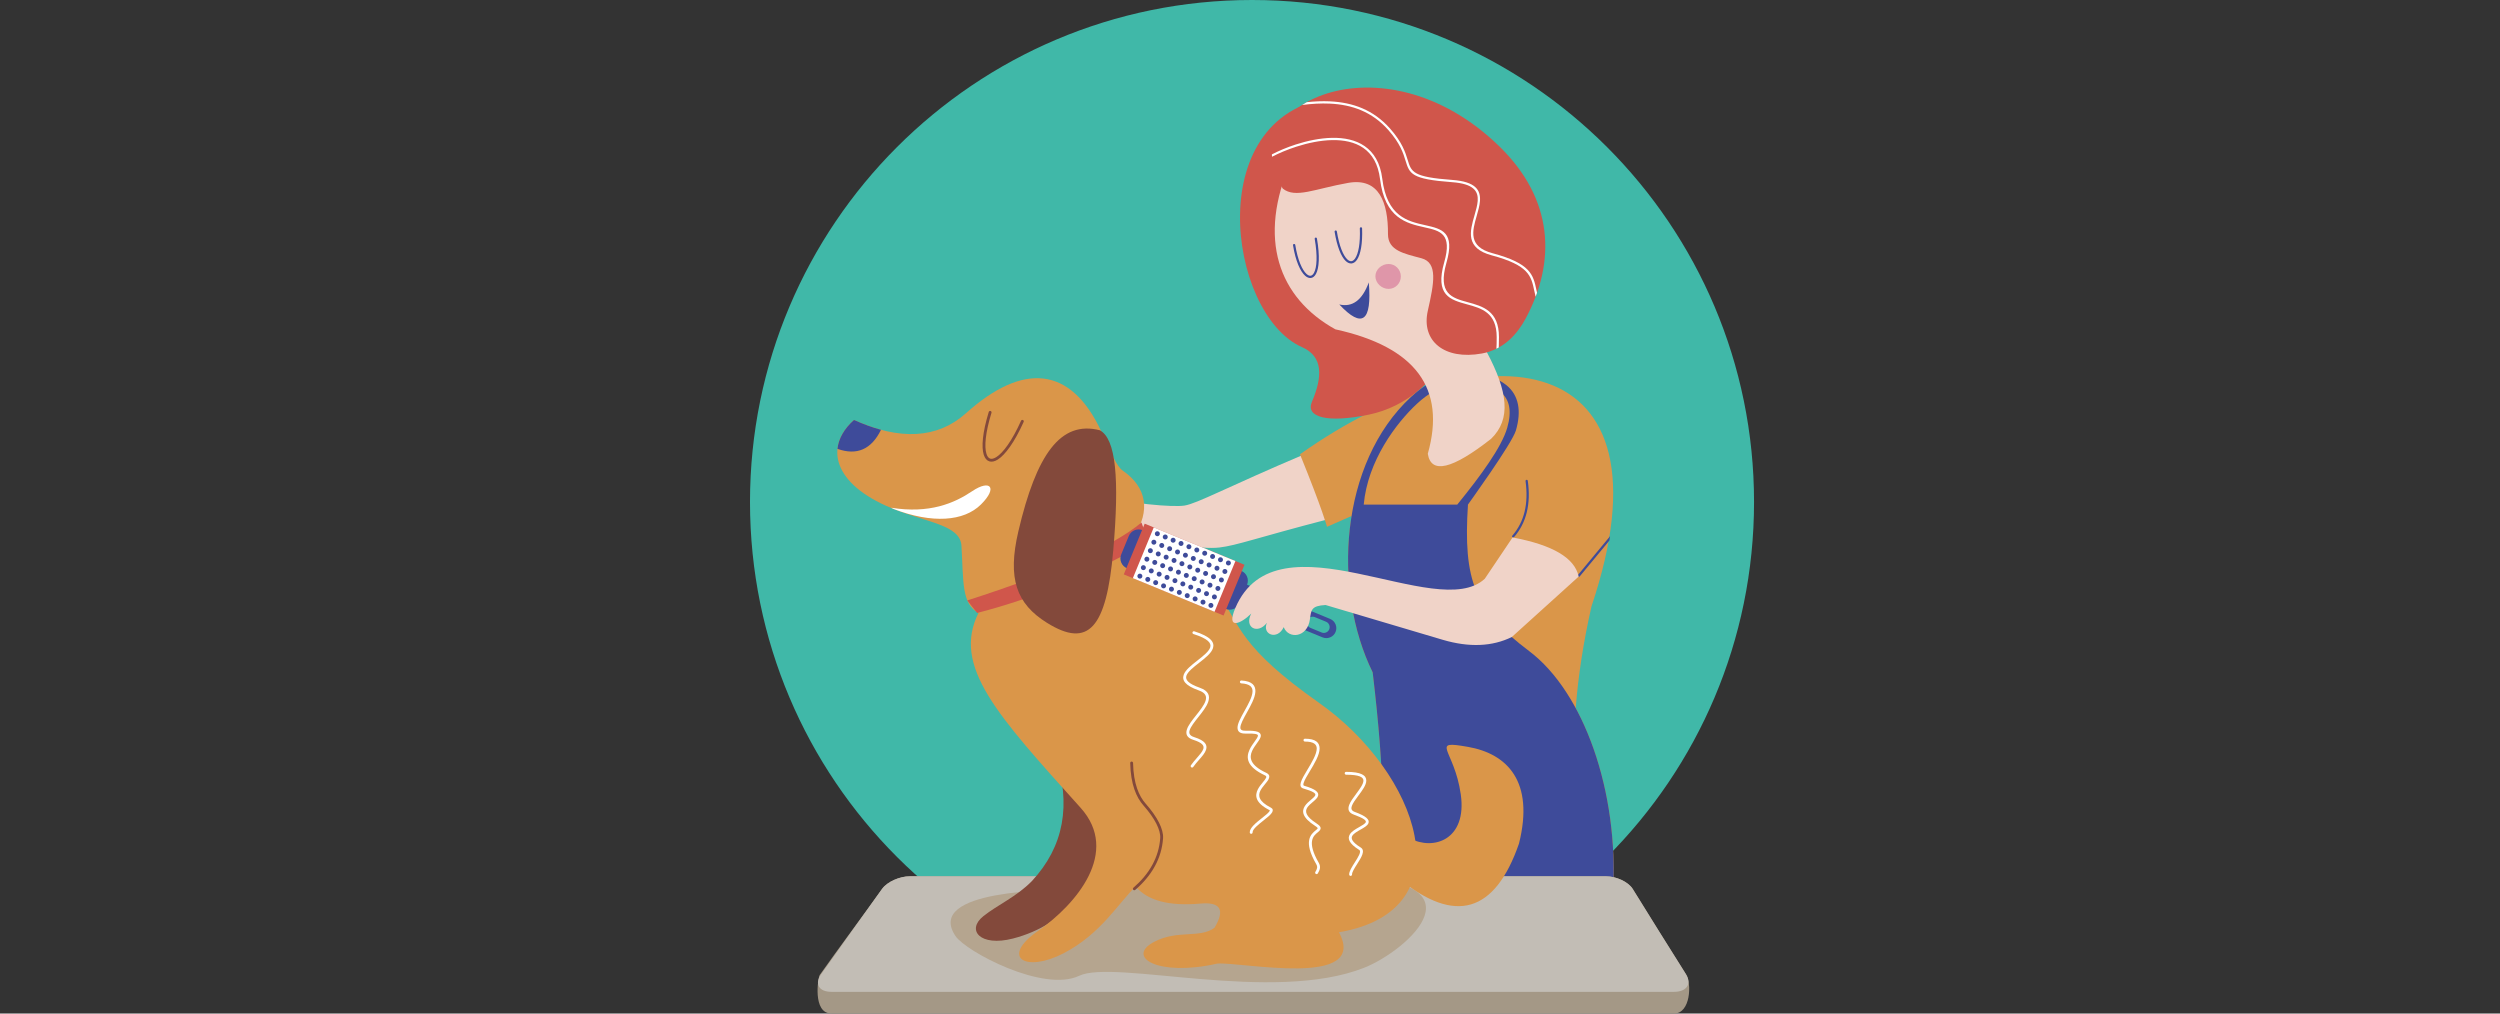 <svg width="370" height="150" viewBox="0 0 370 150" fill="none" xmlns="http://www.w3.org/2000/svg">
<rect x="0" y="0" width="370" height="150" fill="#333333" stroke="none"/>
<g clip-path="url(#clip0_19:3937)">
<path d="M185.299 148.598C226.334 148.598 259.598 115.333 259.598 74.299C259.598 33.265 226.334 0 185.299 0C144.265 0 111 33.265 111 74.299C111 115.333 144.265 148.598 185.299 148.598Z" fill="#40B8A8"/>
<path fill-rule="evenodd" clip-rule="evenodd" d="M169.127 79.268C166.391 78.159 165.142 79.386 164.629 80.137C163.588 81.659 162.01 82.972 160.499 82.899C158.988 82.826 158.437 81.169 159.657 80.689C160.877 80.209 162.947 79.624 162.55 78.006C162.126 76.273 158.083 75.404 157.132 77.217C156.603 78.224 157.374 79.272 158.578 81.136C159.063 81.887 158.161 82.413 157.526 82.241C156.396 81.935 154.685 80.648 153.423 77.874C152.692 76.268 153.688 74.8 154.869 73.681C157.245 71.428 157.665 72.301 160.371 72.952C167.449 74.655 173.667 75.083 175.309 74.823C177.2 74.524 181.57 72.105 193.144 67.194C195.81 73.438 196.669 76.822 196.669 76.822C185.866 79.628 183.098 80.718 180.465 81.031C177.832 81.345 171.863 80.378 169.127 79.268Z" fill="#F0D3C8"/>
<path fill-rule="evenodd" clip-rule="evenodd" d="M233.206 104.805C233.572 100.027 234.349 95.01 235.538 89.752C248.539 51.075 219.684 47.924 192.397 67.234C195.764 75.511 196.395 77.967 196.395 77.967L200.033 76.366C198.741 84.353 199.906 92.887 203.158 99.512C205.015 115.11 205.155 125.773 203.579 131.499L238.723 132.13C239.318 122.022 237.144 112.08 233.206 104.805Z" fill="#DA9649"/>
<path fill-rule="evenodd" clip-rule="evenodd" d="M238.723 132.13C239.609 117.095 234.366 102.427 226.307 96.355C218.248 90.282 216.535 85.95 217.258 74.679C217.248 74.679 223.792 65.641 224.355 63.702C224.775 62.254 224.878 60.971 224.661 59.865C224.434 58.706 223.863 57.748 222.947 57C222.277 56.452 221.426 56.026 220.391 55.726C216.154 54.496 212.288 55.547 208.831 58.746C198.26 68.525 197.152 87.276 203.158 99.512C205.015 115.11 205.155 125.773 203.579 131.499L238.723 132.13ZM215.675 74.679H201.832C202.411 68.246 206.598 62.638 209.741 59.729C212.831 56.871 216.268 55.926 220.017 57.015C220.875 57.264 221.569 57.607 222.101 58.041C222.762 58.582 223.175 59.278 223.341 60.123C223.518 61.021 223.425 62.093 223.066 63.328C222.246 66.15 219.202 70.349 215.675 74.679Z" fill="#3E4B9A"/>
<path fill-rule="evenodd" clip-rule="evenodd" d="M224.076 79.497C224.015 79.567 223.909 79.574 223.839 79.514C223.769 79.453 223.761 79.347 223.822 79.277C224.705 78.258 225.311 77.078 225.637 75.737C225.965 74.39 226.013 72.878 225.781 71.202C225.769 71.111 225.833 71.026 225.925 71.013C226.017 71 226.102 71.064 226.114 71.156C226.352 72.874 226.301 74.427 225.963 75.815C225.624 77.21 224.994 78.437 224.076 79.497Z" fill="#3E4B9A"/>
<path fill-rule="evenodd" clip-rule="evenodd" d="M238.187 80.008C238.224 79.788 238.258 79.571 238.292 79.354L233.539 85.093C233.48 85.165 233.49 85.271 233.561 85.33C233.633 85.389 233.739 85.379 233.798 85.308L238.187 80.008Z" fill="#3E4B9A"/>
<path fill-rule="evenodd" clip-rule="evenodd" d="M198.056 14.334C218.581 12.57 223.028 31.455 216.154 50.005C212.68 56.283 208.186 60.206 202.58 61.369C196.428 62.644 193.197 61.746 194.163 59.475C195.73 55.784 195.879 52.777 192.689 51.373C181.628 46.501 177.531 16.098 198.056 14.334Z" fill="#D0564B"/>
<path fill-rule="evenodd" clip-rule="evenodd" d="M220.047 52.109C223.15 57.939 223.699 62.025 220.679 64.946C214.918 69.469 211.797 70.205 211.314 67.156C214.056 57.481 209.497 51.343 197.635 48.742C189.277 44.115 185.98 35.367 191.111 23.804C196.68 11.257 220.154 16.976 218.679 37.167C218.232 43.297 218.085 48.422 220.047 52.109Z" fill="#F0D3C8"/>
<path fill-rule="evenodd" clip-rule="evenodd" d="M225.729 47.269C224.561 49.386 222.609 51.724 219.311 52.319C213.744 53.324 210.315 50.447 211.314 46.006C212.24 41.888 212.839 38.881 210.367 38.219C207.824 37.539 205.407 37.099 205.421 34.642C205.45 29.966 204.112 26.252 199.529 27.066C194.574 27.945 191.714 29.412 189.848 27.907C181.988 15.562 204.604 4.757 221.941 21.7C229.864 29.442 230.417 38.63 225.729 47.269Z" fill="#D0564B"/>
<path fill-rule="evenodd" clip-rule="evenodd" d="M191.367 36.299C191.352 36.208 191.414 36.122 191.506 36.107C191.597 36.093 191.683 36.155 191.698 36.246C192.068 38.533 192.735 39.98 193.377 40.555C193.596 40.751 193.805 40.836 193.986 40.807L193.99 40.806C194.168 40.776 194.335 40.631 194.475 40.37C194.884 39.603 195.023 37.946 194.576 35.354C194.56 35.263 194.622 35.176 194.713 35.16C194.804 35.145 194.892 35.206 194.907 35.298C195.369 37.97 195.211 39.704 194.77 40.528C194.578 40.887 194.328 41.089 194.045 41.137L194.04 41.138C193.756 41.184 193.452 41.072 193.153 40.804C192.462 40.185 191.75 38.667 191.367 36.299Z" fill="#3E4B9A"/>
<path fill-rule="evenodd" clip-rule="evenodd" d="M197.522 34.301C197.507 34.21 197.569 34.123 197.661 34.108C197.752 34.093 197.839 34.156 197.853 34.247C198.209 36.431 198.791 37.797 199.383 38.373C199.599 38.583 199.811 38.678 200.005 38.658C200.198 38.637 200.387 38.5 200.559 38.247C201.033 37.551 201.34 36.065 201.255 33.806C201.252 33.714 201.325 33.636 201.417 33.633C201.51 33.63 201.588 33.702 201.591 33.794C201.678 36.13 201.347 37.688 200.837 38.436C200.606 38.774 200.333 38.96 200.039 38.991C199.744 39.023 199.441 38.897 199.148 38.613C198.51 37.993 197.891 36.561 197.522 34.301Z" fill="#3E4B9A"/>
<path fill-rule="evenodd" clip-rule="evenodd" d="M202.581 41.797C203.062 47.593 201.606 48.681 198.214 45.059C200.162 45.511 201.617 44.423 202.581 41.797Z" fill="#3E4B9A"/>
<path fill-rule="evenodd" clip-rule="evenodd" d="M221.818 51.43C221.704 51.493 221.587 51.555 221.468 51.613C221.499 51.221 221.51 50.681 221.51 49.889C221.51 46.246 219.244 45.626 217.131 45.047C214.635 44.363 212.338 43.733 213.748 38.803C214.959 34.569 213.151 34.164 210.822 33.644C208.203 33.058 204.962 32.334 204.246 26.508C203.968 24.245 203.051 22.781 201.77 21.896C200.502 21.019 198.868 20.702 197.139 20.737C195.396 20.771 193.554 21.164 191.885 21.701C190.5 22.147 189.238 22.687 188.253 23.202C188.247 23.084 188.241 22.966 188.241 22.849C189.229 22.334 190.453 21.81 191.783 21.381C193.478 20.836 195.352 20.437 197.132 20.401C198.927 20.366 200.628 20.699 201.961 21.62C203.318 22.558 204.289 24.098 204.58 26.467C205.267 32.058 208.379 32.754 210.894 33.317C213.42 33.881 215.38 34.32 214.071 38.895C212.755 43.5 214.894 44.086 217.219 44.723C219.452 45.335 221.846 45.991 221.846 49.889C221.846 50.552 221.839 51.047 221.818 51.43ZM192.722 15.537C194.123 15.357 195.49 15.274 196.805 15.335C200.096 15.486 203.071 16.54 205.462 19.233C207.235 21.228 207.685 22.691 208.018 23.776C208.618 25.726 208.863 26.521 214.896 26.962C218.115 27.197 218.803 28.308 218.7 29.729C218.652 30.387 218.441 31.12 218.226 31.866C217.544 34.241 216.827 36.735 220.784 37.795C226.277 39.265 226.613 40.853 227.069 43.011C227.13 43.302 227.194 43.603 227.272 43.916C227.344 43.723 227.414 43.53 227.482 43.337C227.453 43.203 227.425 43.072 227.397 42.943C226.917 40.668 226.563 38.993 220.871 37.469C217.245 36.499 217.913 34.173 218.55 31.958C218.769 31.196 218.984 30.446 219.035 29.753C219.153 28.14 218.41 26.882 214.92 26.627C209.116 26.203 208.891 25.471 208.339 23.677C207.996 22.563 207.534 21.061 205.714 19.011C203.252 16.239 200.197 15.155 196.819 14.999C195.714 14.948 194.575 14.997 193.412 15.118C193.175 15.252 192.945 15.392 192.722 15.537Z" fill="white"/>
<path fill-rule="evenodd" clip-rule="evenodd" d="M205.506 39.068C204.501 39.068 203.559 39.868 203.559 40.887C203.559 41.906 204.501 42.758 205.506 42.758C206.511 42.758 207.325 41.932 207.325 40.913C207.325 39.894 206.511 39.068 205.506 39.068Z" fill="#DF96A9"/>
<path fill-rule="evenodd" clip-rule="evenodd" d="M247.768 150C206.196 150 164.624 150 123.052 150C120.205 150 121.071 144.654 121.317 144.305C124.299 140.08 127.544 135.768 130.55 131.551C131.285 130.52 133.132 129.688 134.672 129.688C169.007 129.688 203.341 129.688 237.676 129.688C239.216 129.688 240.999 130.522 241.636 131.553C244.244 135.773 246.878 139.99 249.531 144.198C250.402 145.578 250.192 150 247.768 150Z" fill="#A49886"/>
<path fill-rule="evenodd" clip-rule="evenodd" d="M134.672 129.688C169.007 129.688 203.341 129.688 237.676 129.688C239.216 129.688 240.999 130.522 241.636 131.553C244.244 135.773 246.884 139.988 249.531 144.198C250.418 145.609 249.632 146.792 247.768 146.792C206.196 146.792 164.624 146.792 123.052 146.792C121.187 146.792 120.523 145.608 121.517 144.199C124.499 139.976 127.544 135.768 130.55 131.551C131.285 130.519 133.132 129.688 134.672 129.688Z" fill="#C2BDB5"/>
<path fill-rule="evenodd" clip-rule="evenodd" d="M158.92 131.68C155.983 131.68 136.734 131.625 141.424 138.55C142.961 140.819 154.411 146.941 159.707 144.42C164.927 141.934 188.366 148.583 201.912 143.222C208.197 140.735 220.982 129.712 197.308 129.712C191.999 129.712 162.647 126.841 160.298 131.089L158.92 131.68Z" fill="#B5A58F"/>
<path fill-rule="evenodd" clip-rule="evenodd" d="M208.639 124.056C212.14 125.951 217.156 124.294 216.194 117.561C215.232 110.829 211.473 109.524 217.255 110.536C223.036 111.548 227.125 115.617 224.81 124.852C221.247 135.13 215.326 136.853 207.048 130.021L208.639 124.056Z" fill="#DA9649"/>
<path fill-rule="evenodd" clip-rule="evenodd" d="M156.149 111.729C160.279 112.661 163.063 116.328 164.499 122.731C162.548 130.526 157.977 136.821 149.919 138.902C145.047 140.161 142.971 137.636 145.544 135.589C147.65 133.913 150.385 132.762 152.702 130.419C157.459 125.314 158.608 119.084 156.149 111.729Z" fill="#83493B"/>
<path fill-rule="evenodd" clip-rule="evenodd" d="M180.141 142.614C171.41 144.598 166.487 141.627 170.862 139.367C174.324 137.577 177.565 138.913 179.743 137.312C181.349 134.643 180.642 133.45 177.622 133.733C173.034 134.134 169.852 133.295 168.078 131.215C165.529 133.615 162.99 138.186 157.407 141.089C151.825 143.993 147.933 141.745 153.63 137.776C159.327 133.807 165.819 126.097 159.926 119.55C147.545 105.794 140.883 98.599 144.815 90.721C142.286 89.352 142.613 86.097 142.297 80.78C142.111 77.649 137.162 77.359 131.958 75.212C123.252 71.621 121.983 66.089 126.39 62.156C133.165 65.213 138.745 64.945 142.959 61.162C151.407 53.579 158.469 54.177 162.975 63.813C164.53 67.139 165.252 69.018 166.156 69.645C169.805 72.176 170.216 75.623 167.879 79.322C172.788 81.04 176.705 82.272 180.141 87.473C183.576 92.675 183.454 95.733 195.251 104.043C209.802 114.291 217.295 134.728 198.168 137.975C202.651 146.367 183.534 142.295 180.141 142.614Z" fill="#DA9649"/>
<path fill-rule="evenodd" clip-rule="evenodd" d="M146.336 60.967C146.37 60.856 146.488 60.792 146.6 60.826C146.711 60.86 146.774 60.978 146.74 61.09C145.829 64.069 145.666 66.11 145.995 67.165C146.116 67.555 146.302 67.792 146.535 67.872C146.773 67.954 147.081 67.883 147.442 67.657C148.456 67.024 149.779 65.251 151.117 62.268C151.165 62.161 151.29 62.114 151.397 62.161C151.503 62.209 151.551 62.334 151.503 62.44C150.128 65.505 148.743 67.344 147.666 68.017C147.191 68.314 146.76 68.397 146.398 68.273C146.032 68.147 145.755 67.818 145.591 67.29C145.24 66.164 145.398 64.033 146.336 60.967Z" fill="#83493B"/>
<path fill-rule="evenodd" clip-rule="evenodd" d="M131.891 75.146C137.564 76.055 141.219 74.486 143.887 72.693C146.556 70.9 147.719 72.142 145.183 74.662C142.647 77.181 137.965 77.515 132.289 75.344L131.891 75.146Z" fill="white"/>
<path fill-rule="evenodd" clip-rule="evenodd" d="M168.018 131.705C167.929 131.781 167.795 131.772 167.719 131.684C167.643 131.596 167.653 131.462 167.741 131.386C168.873 130.407 169.863 129.267 170.573 127.951C171.2 126.79 171.61 125.49 171.711 124.042C171.753 123.443 171.552 122.717 171.146 121.915C170.721 121.077 170.073 120.161 169.245 119.225C168.712 118.622 168.234 117.839 167.881 116.807C167.532 115.785 167.306 114.515 167.271 112.926C167.268 112.809 167.361 112.713 167.477 112.71C167.594 112.708 167.691 112.801 167.693 112.918C167.727 114.458 167.945 115.686 168.282 116.671C168.614 117.646 169.063 118.381 169.562 118.946C170.414 119.909 171.082 120.855 171.523 121.725C171.963 122.594 172.18 123.394 172.133 124.07C172.028 125.583 171.6 126.94 170.946 128.151C170.209 129.515 169.187 130.695 168.018 131.705Z" fill="#83493B"/>
<path fill-rule="evenodd" clip-rule="evenodd" d="M143.158 88.864C156.097 84.703 164.691 80.859 168.939 77.332C169.602 79.187 169.934 80.115 169.934 80.115C161.968 84.873 153.529 88.408 144.616 90.719L143.158 88.864Z" fill="#D0564B"/>
<path fill-rule="evenodd" clip-rule="evenodd" d="M162.775 63.679C165.169 64.961 165.681 70.867 164.763 81.441C163.758 93.026 161.075 95.992 154.955 92.178C150.42 89.352 149.082 85.636 150.713 78.658C153.376 67.267 156.96 62.181 162.775 63.679Z" fill="#83493B"/>
<path fill-rule="evenodd" clip-rule="evenodd" d="M176.63 93.837C176.519 93.802 176.457 93.683 176.492 93.572C176.527 93.46 176.646 93.399 176.757 93.434C179.2 94.21 179.797 95.055 179.52 95.93L179.512 95.95C179.266 96.689 178.365 97.393 177.468 98.095C176.634 98.748 175.801 99.4 175.59 100.001C175.387 100.581 175.822 101.172 177.57 101.786C178.907 102.256 179.116 103.017 178.807 103.898C178.556 104.614 177.94 105.392 177.342 106.146C176.783 106.851 176.239 107.537 176.066 108.085L176.064 108.094C175.93 108.529 176.074 108.886 176.746 109.097L176.757 109.101C178.376 109.614 178.724 110.242 178.497 110.961C178.345 111.446 177.911 111.939 177.446 112.467L177.436 112.478C177.147 112.807 176.845 113.151 176.603 113.505C176.538 113.601 176.406 113.626 176.309 113.561C176.213 113.495 176.188 113.363 176.254 113.266C176.508 112.894 176.819 112.539 177.118 112.2L177.128 112.187C177.562 111.694 177.968 111.233 178.093 110.834C178.243 110.358 177.938 109.919 176.628 109.504L176.619 109.502C175.645 109.195 175.449 108.648 175.659 107.969L175.662 107.957C175.858 107.337 176.426 106.62 177.011 105.882C177.587 105.156 178.181 104.407 178.408 103.759C178.635 103.113 178.464 102.548 177.431 102.186C175.381 101.466 174.903 100.68 175.191 99.862C175.443 99.143 176.325 98.453 177.208 97.762C178.056 97.099 178.907 96.433 179.112 95.816L179.115 95.803C179.317 95.167 178.767 94.515 176.63 93.837Z" fill="white"/>
<path fill-rule="evenodd" clip-rule="evenodd" d="M183.707 101.137C183.59 101.13 183.501 101.029 183.508 100.913C183.515 100.796 183.615 100.708 183.732 100.714C185.349 100.81 185.85 101.476 185.796 102.399L185.795 102.406C185.741 103.297 185.121 104.408 184.544 105.445C184.035 106.358 183.559 107.211 183.574 107.717C183.582 107.999 183.805 108.165 184.387 108.148C186.044 108.101 186.586 108.364 186.6 108.854C186.609 109.187 186.336 109.568 186.012 110.019C185.775 110.349 185.507 110.721 185.323 111.117L185.318 111.128C184.874 112.092 184.957 113.24 187.398 114.375C187.892 114.604 187.939 114.918 187.762 115.298C187.654 115.53 187.449 115.779 187.223 116.053C186.984 116.344 186.717 116.667 186.545 117.003C186.173 117.73 186.245 118.587 188.08 119.526C188.396 119.687 188.436 119.921 188.291 120.205C188.115 120.548 187.586 120.967 187.015 121.419C186.235 122.036 185.367 122.723 185.388 123.185C185.393 123.302 185.302 123.401 185.186 123.405C185.069 123.41 184.97 123.32 184.966 123.203C184.935 122.528 185.893 121.769 186.753 121.088C187.287 120.666 187.78 120.275 187.914 120.013C187.939 119.965 187.935 119.926 187.887 119.902C185.744 118.805 185.695 117.736 186.168 116.811C186.362 116.434 186.643 116.092 186.897 115.784C187.104 115.533 187.292 115.305 187.378 115.12C187.445 114.975 187.423 114.853 187.22 114.759C184.459 113.475 184.399 112.11 184.934 110.949L184.939 110.938C185.137 110.513 185.419 110.12 185.669 109.772C185.947 109.385 186.183 109.056 186.177 108.865C186.171 108.646 185.736 108.533 184.399 108.571C183.509 108.596 183.167 108.272 183.152 107.729C183.134 107.107 183.637 106.205 184.174 105.239C184.731 104.241 185.327 103.172 185.373 102.375C185.412 101.702 185.007 101.213 183.707 101.137Z" fill="white"/>
<path fill-rule="evenodd" clip-rule="evenodd" d="M193.13 109.753C193.014 109.753 192.918 109.658 192.918 109.541C192.918 109.424 193.014 109.329 193.13 109.329C194.747 109.329 195.302 109.917 195.302 110.778C195.302 111.734 194.536 113.009 193.858 114.135C193.441 114.829 193.058 115.466 192.933 115.897C192.871 116.109 192.88 116.252 193.004 116.288C194.784 116.806 195.222 117.284 195.073 117.796C194.98 118.115 194.651 118.393 194.288 118.7C193.991 118.952 193.667 119.226 193.473 119.526C193.113 120.082 193.206 120.804 194.848 121.865C195.481 122.275 195.555 122.552 195.361 122.852C195.281 122.975 195.152 123.081 195.001 123.206C194.398 123.702 193.358 124.558 195.181 127.705C195.354 128.004 195.39 128.275 195.343 128.54C195.299 128.79 195.18 129.023 195.036 129.267C194.976 129.367 194.846 129.401 194.746 129.341C194.645 129.282 194.612 129.152 194.671 129.051C194.794 128.846 194.893 128.654 194.926 128.468C194.956 128.296 194.931 128.118 194.814 127.917C192.812 124.46 194.028 123.459 194.732 122.88C194.855 122.778 194.96 122.692 195.006 122.621C195.05 122.553 194.974 122.451 194.617 122.22C192.69 120.974 192.633 120.046 193.118 119.295C193.346 118.942 193.695 118.647 194.015 118.377C194.328 118.113 194.611 117.873 194.667 117.678C194.744 117.414 194.354 117.12 192.886 116.694C192.467 116.572 192.392 116.244 192.527 115.779C192.668 115.295 193.064 114.636 193.496 113.918C194.144 112.84 194.878 111.619 194.878 110.778C194.878 110.17 194.431 109.753 193.13 109.753Z" fill="white"/>
<path fill-rule="evenodd" clip-rule="evenodd" d="M199.227 114.658C199.11 114.658 199.015 114.563 199.015 114.446C199.015 114.329 199.11 114.234 199.227 114.234C201.484 114.234 202.211 114.759 202.211 115.528C202.211 116.186 201.623 116.975 201.043 117.753L201.035 117.763C200.631 118.304 200.233 118.841 200.073 119.281C199.933 119.665 200.001 119.98 200.493 120.159C202.267 120.805 202.713 121.329 202.533 121.823C202.399 122.193 201.904 122.474 201.37 122.776C200.883 123.052 200.36 123.349 200.146 123.693C199.897 124.093 200.096 124.628 201.392 125.435C202.12 125.888 201.475 126.904 200.848 127.891C200.463 128.496 200.086 129.089 200.102 129.415C200.107 129.531 200.017 129.63 199.901 129.636C199.784 129.641 199.685 129.551 199.679 129.435C199.658 128.974 200.07 128.326 200.491 127.664C201.005 126.855 201.534 126.022 201.169 125.794C199.596 124.814 199.408 124.076 199.786 123.47C200.057 123.035 200.629 122.71 201.161 122.408C201.624 122.146 202.055 121.901 202.136 121.678C202.228 121.426 201.821 121.093 200.349 120.557C199.557 120.269 199.449 119.758 199.675 119.137C199.857 118.638 200.274 118.077 200.696 117.511L200.704 117.499C201.242 116.778 201.787 116.046 201.787 115.528C201.787 115.011 201.163 114.658 199.227 114.658Z" fill="white"/>
<path fill-rule="evenodd" clip-rule="evenodd" d="M123.946 66.432C124.104 64.917 124.94 63.45 126.39 62.156C127.773 62.78 129.107 63.265 130.388 63.61C128.969 66.511 126.822 67.452 123.946 66.432Z" fill="#3E4B9A"/>
<path fill-rule="evenodd" clip-rule="evenodd" d="M181.835 85.409L196.863 91.599C197.614 91.909 197.976 92.776 197.666 93.528C197.356 94.28 196.489 94.641 195.737 94.331L180.71 88.141C179.958 87.832 179.597 86.964 179.907 86.213C180.216 85.461 181.084 85.1 181.835 85.409ZM194.605 91.337C194.167 91.157 193.662 91.367 193.483 91.804L193.482 91.805C193.302 92.242 193.512 92.747 193.95 92.927L195.604 93.609C196.042 93.789 196.546 93.579 196.726 93.141L196.727 93.141C196.907 92.704 196.697 92.199 196.259 92.019L194.605 91.337Z" fill="#3E4B9A"/>
<path fill-rule="evenodd" clip-rule="evenodd" d="M169.114 78.471L183.712 84.485C184.511 84.814 184.895 85.737 184.566 86.536L183.442 89.264C183.113 90.063 182.19 90.448 181.391 90.119L166.793 84.105C165.994 83.776 165.609 82.853 165.939 82.054L167.063 79.325C167.392 78.526 168.315 78.142 169.114 78.471Z" fill="#3E4B9A"/>
<path d="M169.414 77.501L166.319 85.014L181.09 91.099L184.185 83.585L169.414 77.501Z" fill="#D0564B"/>
<path d="M170.757 78.055L167.662 85.568L179.747 90.547L182.842 83.034L170.757 78.055Z" fill="white"/>
<path fill-rule="evenodd" clip-rule="evenodd" d="M171.429 78.65C171.618 78.728 171.708 78.944 171.63 79.133C171.552 79.321 171.336 79.411 171.148 79.333C170.959 79.256 170.87 79.04 170.947 78.851C171.025 78.663 171.241 78.573 171.429 78.65ZM168.844 84.926C169.033 85.004 169.123 85.22 169.045 85.408C168.967 85.597 168.751 85.686 168.563 85.609C168.375 85.531 168.285 85.315 168.362 85.127C168.44 84.938 168.656 84.848 168.844 84.926ZM179.357 89.256C179.545 89.334 179.635 89.55 179.558 89.738C179.48 89.927 179.264 90.017 179.075 89.939C178.887 89.862 178.797 89.645 178.875 89.457C178.952 89.269 179.168 89.179 179.357 89.256ZM178.187 88.774C178.375 88.852 178.466 89.068 178.388 89.257C178.31 89.445 178.094 89.535 177.906 89.457C177.717 89.38 177.627 89.164 177.705 88.975C177.783 88.787 177.999 88.697 178.187 88.774ZM177.019 88.293C177.208 88.371 177.298 88.587 177.22 88.775C177.142 88.964 176.927 89.054 176.738 88.976C176.549 88.898 176.46 88.683 176.537 88.494C176.615 88.306 176.831 88.216 177.019 88.293ZM175.851 87.812C176.04 87.89 176.13 88.106 176.052 88.294C175.974 88.483 175.758 88.573 175.57 88.495C175.382 88.418 175.292 88.202 175.369 88.013C175.447 87.825 175.663 87.735 175.851 87.812ZM174.683 87.331C174.872 87.409 174.962 87.625 174.884 87.813C174.807 88.002 174.591 88.092 174.402 88.014C174.214 87.936 174.124 87.721 174.202 87.532C174.279 87.344 174.495 87.254 174.683 87.331ZM173.516 86.85C173.704 86.928 173.794 87.144 173.716 87.332C173.639 87.521 173.423 87.611 173.234 87.533C173.046 87.455 172.956 87.24 173.034 87.051C173.111 86.862 173.327 86.773 173.516 86.85ZM172.348 86.369C172.536 86.447 172.626 86.663 172.549 86.851C172.471 87.04 172.255 87.13 172.067 87.052C171.878 86.975 171.788 86.758 171.866 86.57C171.943 86.381 172.159 86.291 172.348 86.369ZM171.18 85.888C171.369 85.966 171.458 86.182 171.381 86.37C171.303 86.559 171.087 86.649 170.899 86.571C170.71 86.493 170.62 86.277 170.698 86.089C170.775 85.9 170.991 85.811 171.18 85.888ZM170.012 85.407C170.201 85.485 170.29 85.701 170.213 85.889C170.135 86.078 169.919 86.168 169.731 86.09C169.542 86.012 169.452 85.796 169.53 85.608C169.608 85.419 169.824 85.329 170.012 85.407ZM169.361 83.671C169.55 83.749 169.64 83.965 169.562 84.153C169.484 84.341 169.268 84.431 169.08 84.354C168.892 84.276 168.801 84.06 168.879 83.872C168.957 83.683 169.173 83.593 169.361 83.671ZM179.874 88.001C180.062 88.079 180.152 88.295 180.075 88.483C179.997 88.672 179.781 88.762 179.592 88.684C179.404 88.606 179.314 88.391 179.391 88.202C179.469 88.014 179.685 87.924 179.874 88.001ZM178.704 87.519C178.892 87.597 178.982 87.813 178.905 88.002C178.827 88.19 178.611 88.28 178.423 88.202C178.234 88.125 178.144 87.909 178.222 87.72C178.299 87.532 178.516 87.442 178.704 87.519ZM177.536 87.038C177.724 87.116 177.815 87.332 177.737 87.52C177.659 87.709 177.443 87.799 177.255 87.721C177.066 87.644 176.976 87.428 177.054 87.24C177.132 87.051 177.348 86.961 177.536 87.038ZM176.368 86.558C176.557 86.635 176.647 86.851 176.569 87.039C176.492 87.228 176.276 87.318 176.087 87.24C175.899 87.163 175.809 86.947 175.886 86.758C175.964 86.57 176.18 86.48 176.368 86.558ZM175.2 86.076C175.389 86.154 175.479 86.37 175.401 86.558C175.324 86.747 175.108 86.837 174.919 86.759C174.731 86.682 174.641 86.465 174.719 86.277C174.796 86.089 175.012 85.999 175.2 86.076ZM174.033 85.595C174.221 85.673 174.311 85.889 174.233 86.077C174.156 86.266 173.94 86.356 173.751 86.278C173.563 86.2 173.473 85.984 173.551 85.796C173.628 85.608 173.844 85.518 174.033 85.595ZM172.865 85.114C173.053 85.192 173.143 85.408 173.065 85.596C172.988 85.785 172.772 85.875 172.584 85.797C172.395 85.719 172.305 85.504 172.383 85.315C172.46 85.126 172.676 85.037 172.865 85.114ZM171.697 84.633C171.886 84.711 171.975 84.927 171.898 85.115C171.82 85.304 171.604 85.394 171.416 85.316C171.227 85.238 171.137 85.022 171.215 84.834C171.293 84.645 171.508 84.555 171.697 84.633ZM170.529 84.152C170.718 84.23 170.807 84.446 170.73 84.634C170.652 84.823 170.436 84.913 170.248 84.835C170.06 84.757 169.969 84.541 170.047 84.353C170.125 84.164 170.341 84.075 170.529 84.152ZM169.878 82.416C170.067 82.494 170.157 82.71 170.079 82.898C170.001 83.087 169.785 83.177 169.597 83.099C169.409 83.021 169.318 82.805 169.396 82.617C169.474 82.428 169.69 82.338 169.878 82.416ZM180.391 86.746C180.579 86.824 180.669 87.04 180.591 87.228C180.514 87.417 180.298 87.507 180.109 87.429C179.921 87.352 179.831 87.135 179.908 86.947C179.986 86.759 180.202 86.669 180.391 86.746ZM179.221 86.265C179.409 86.342 179.499 86.558 179.422 86.747C179.344 86.935 179.128 87.025 178.94 86.947C178.751 86.87 178.661 86.654 178.739 86.465C178.816 86.277 179.032 86.187 179.221 86.265ZM178.053 85.783C178.242 85.861 178.332 86.077 178.254 86.266C178.176 86.454 177.96 86.544 177.772 86.466C177.583 86.389 177.493 86.173 177.571 85.984C177.649 85.796 177.865 85.706 178.053 85.783ZM176.885 85.302C177.074 85.38 177.164 85.596 177.086 85.784C177.008 85.973 176.792 86.063 176.604 85.985C176.415 85.908 176.325 85.692 176.403 85.503C176.481 85.315 176.697 85.225 176.885 85.302ZM175.717 84.821C175.906 84.899 175.996 85.115 175.918 85.303C175.84 85.492 175.625 85.582 175.436 85.504C175.247 85.427 175.158 85.211 175.235 85.022C175.313 84.834 175.529 84.744 175.717 84.821ZM174.55 84.34C174.738 84.418 174.828 84.634 174.75 84.822C174.673 85.011 174.457 85.101 174.268 85.023C174.08 84.945 173.99 84.73 174.068 84.541C174.145 84.353 174.361 84.263 174.55 84.34ZM173.382 83.859C173.57 83.937 173.66 84.153 173.582 84.341C173.505 84.53 173.289 84.62 173.1 84.542C172.912 84.465 172.822 84.249 172.9 84.06C172.977 83.871 173.193 83.782 173.382 83.859ZM172.214 83.378C172.402 83.456 172.492 83.672 172.415 83.86C172.337 84.049 172.121 84.139 171.933 84.061C171.744 83.984 171.654 83.767 171.732 83.579C171.81 83.391 172.025 83.3 172.214 83.378ZM171.046 82.897C171.235 82.975 171.325 83.191 171.247 83.379C171.169 83.568 170.953 83.658 170.765 83.58C170.576 83.502 170.486 83.286 170.564 83.098C170.642 82.909 170.857 82.82 171.046 82.897ZM170.395 81.161C170.584 81.239 170.674 81.455 170.596 81.643C170.518 81.832 170.302 81.921 170.114 81.844C169.926 81.766 169.836 81.55 169.913 81.362C169.991 81.173 170.207 81.084 170.395 81.161ZM180.908 85.491C181.096 85.569 181.186 85.785 181.108 85.974C181.031 86.162 180.815 86.252 180.626 86.174C180.438 86.097 180.348 85.881 180.426 85.692C180.503 85.504 180.719 85.414 180.908 85.491ZM179.738 85.01C179.927 85.087 180.016 85.303 179.938 85.492C179.861 85.68 179.645 85.77 179.457 85.692C179.268 85.615 179.178 85.399 179.256 85.21C179.333 85.022 179.549 84.932 179.738 85.01ZM178.57 84.528C178.759 84.606 178.848 84.822 178.771 85.011C178.693 85.199 178.477 85.289 178.289 85.211C178.1 85.134 178.01 84.918 178.088 84.729C178.166 84.541 178.381 84.451 178.57 84.528ZM177.402 84.047C177.591 84.125 177.681 84.341 177.603 84.529C177.525 84.718 177.309 84.808 177.121 84.73C176.933 84.653 176.843 84.437 176.92 84.248C176.998 84.06 177.214 83.97 177.402 84.047ZM176.234 83.566C176.423 83.644 176.513 83.86 176.435 84.049C176.358 84.237 176.141 84.327 175.953 84.249C175.765 84.172 175.675 83.956 175.752 83.767C175.83 83.579 176.046 83.489 176.234 83.566ZM175.066 83.085C175.255 83.163 175.345 83.379 175.267 83.567C175.19 83.756 174.974 83.846 174.785 83.768C174.597 83.691 174.507 83.475 174.584 83.286C174.662 83.098 174.878 83.008 175.066 83.085ZM173.899 82.604C174.087 82.682 174.177 82.898 174.1 83.086C174.022 83.275 173.806 83.365 173.617 83.287C173.429 83.21 173.339 82.993 173.417 82.805C173.494 82.617 173.71 82.527 173.899 82.604ZM172.731 82.123C172.919 82.201 173.009 82.417 172.932 82.605C172.854 82.794 172.638 82.884 172.45 82.806C172.261 82.728 172.171 82.512 172.249 82.324C172.326 82.135 172.542 82.046 172.731 82.123ZM171.563 81.642C171.751 81.72 171.841 81.936 171.764 82.124C171.686 82.313 171.47 82.403 171.282 82.325C171.093 82.247 171.003 82.031 171.081 81.843C171.159 81.654 171.375 81.564 171.563 81.642ZM170.912 79.906C171.1 79.984 171.191 80.2 171.113 80.388C171.035 80.577 170.819 80.666 170.631 80.589C170.442 80.511 170.352 80.295 170.43 80.107C170.508 79.918 170.724 79.829 170.912 79.906ZM181.424 84.236C181.613 84.314 181.703 84.53 181.625 84.719C181.548 84.907 181.332 84.997 181.143 84.919C180.955 84.842 180.865 84.626 180.943 84.437C181.02 84.249 181.236 84.159 181.424 84.236ZM180.255 83.755C180.443 83.832 180.533 84.048 180.456 84.237C180.378 84.425 180.162 84.515 179.974 84.438C179.785 84.36 179.695 84.144 179.773 83.956C179.85 83.767 180.066 83.677 180.255 83.755ZM179.087 83.273C179.276 83.351 179.365 83.567 179.288 83.756C179.21 83.944 178.994 84.034 178.806 83.957C178.617 83.879 178.527 83.663 178.605 83.474C178.682 83.286 178.898 83.196 179.087 83.273ZM177.919 82.793C178.108 82.87 178.197 83.086 178.12 83.275C178.042 83.463 177.826 83.553 177.638 83.475C177.45 83.398 177.359 83.182 177.437 82.993C177.515 82.805 177.731 82.715 177.919 82.793ZM176.751 82.311C176.94 82.389 177.03 82.605 176.952 82.793C176.874 82.982 176.658 83.072 176.47 82.994C176.282 82.917 176.192 82.701 176.269 82.512C176.347 82.324 176.563 82.234 176.751 82.311ZM175.583 81.83C175.772 81.908 175.862 82.124 175.784 82.312C175.707 82.501 175.49 82.591 175.302 82.513C175.114 82.436 175.024 82.219 175.101 82.031C175.179 81.843 175.395 81.753 175.583 81.83ZM174.416 81.349C174.604 81.427 174.694 81.643 174.616 81.831C174.539 82.02 174.323 82.11 174.134 82.032C173.946 81.954 173.856 81.739 173.933 81.55C174.011 81.362 174.227 81.272 174.416 81.349ZM173.248 80.868C173.436 80.946 173.526 81.162 173.449 81.35C173.371 81.539 173.155 81.629 172.967 81.551C172.778 81.474 172.688 81.257 172.766 81.069C172.843 80.88 173.059 80.791 173.248 80.868ZM172.08 80.387C172.268 80.465 172.358 80.681 172.281 80.869C172.203 81.058 171.987 81.148 171.799 81.07C171.61 80.992 171.52 80.776 171.598 80.588C171.675 80.4 171.892 80.309 172.08 80.387ZM181.942 82.981C182.13 83.058 182.22 83.275 182.143 83.463C182.065 83.651 181.849 83.741 181.661 83.664C181.472 83.586 181.382 83.37 181.46 83.182C181.537 82.993 181.753 82.903 181.942 82.981ZM180.772 82.499C180.96 82.577 181.051 82.793 180.973 82.981C180.895 83.169 180.679 83.259 180.491 83.182C180.302 83.104 180.212 82.888 180.29 82.7C180.368 82.511 180.584 82.421 180.772 82.499ZM179.604 82.018C179.793 82.096 179.883 82.311 179.805 82.5C179.727 82.689 179.511 82.778 179.323 82.701C179.134 82.623 179.044 82.407 179.122 82.219C179.2 82.03 179.416 81.94 179.604 82.018ZM178.436 81.537C178.625 81.614 178.715 81.831 178.637 82.019C178.559 82.207 178.344 82.297 178.155 82.22C177.967 82.142 177.877 81.926 177.955 81.738C178.032 81.549 178.248 81.459 178.436 81.537ZM177.269 81.056C177.457 81.133 177.547 81.349 177.469 81.538C177.392 81.726 177.176 81.816 176.987 81.739C176.799 81.661 176.709 81.445 176.786 81.257C176.864 81.068 177.08 80.978 177.269 81.056ZM176.101 80.575C176.289 80.652 176.379 80.868 176.301 81.057C176.224 81.245 176.008 81.335 175.819 81.257C175.631 81.18 175.541 80.964 175.619 80.775C175.696 80.587 175.912 80.497 176.101 80.575ZM174.933 80.094C175.122 80.171 175.211 80.387 175.134 80.576C175.056 80.764 174.84 80.854 174.652 80.777C174.463 80.699 174.373 80.483 174.451 80.294C174.528 80.106 174.744 80.016 174.933 80.094ZM173.765 79.613C173.954 79.69 174.043 79.906 173.966 80.095C173.888 80.283 173.672 80.373 173.484 80.295C173.295 80.218 173.205 80.002 173.283 79.813C173.361 79.625 173.577 79.535 173.765 79.613ZM172.597 79.132C172.786 79.209 172.876 79.425 172.798 79.614C172.72 79.802 172.504 79.892 172.316 79.814C172.127 79.737 172.037 79.521 172.115 79.332C172.193 79.144 172.409 79.054 172.597 79.132Z" fill="#3E4B9A"/>
<path fill-rule="evenodd" clip-rule="evenodd" d="M189.989 92.816C189.073 94.804 186.736 93.936 187.503 92.172C186.172 93.927 184.085 92.918 185.188 90.804C183.678 92.315 181.408 93.321 182.834 89.975C188.986 75.548 212.711 92.266 219.754 85.648C219.754 85.648 221.122 83.614 223.858 79.545C229.802 80.647 233.064 82.576 233.644 85.332C227.05 91.295 223.753 94.276 223.753 94.276C220.849 95.701 217.447 95.841 213.546 94.697C201.971 91.26 196.184 89.541 196.184 89.541C194.075 89.662 194.051 90.257 193.869 91.646C193.512 94.376 190.703 94.645 189.989 92.816Z" fill="#F0D3C8"/>
</g>
<defs>
<clipPath id="clip0_19:3937">
<rect width="370" height="150" fill="white"/>
</clipPath>
</defs>
</svg>
